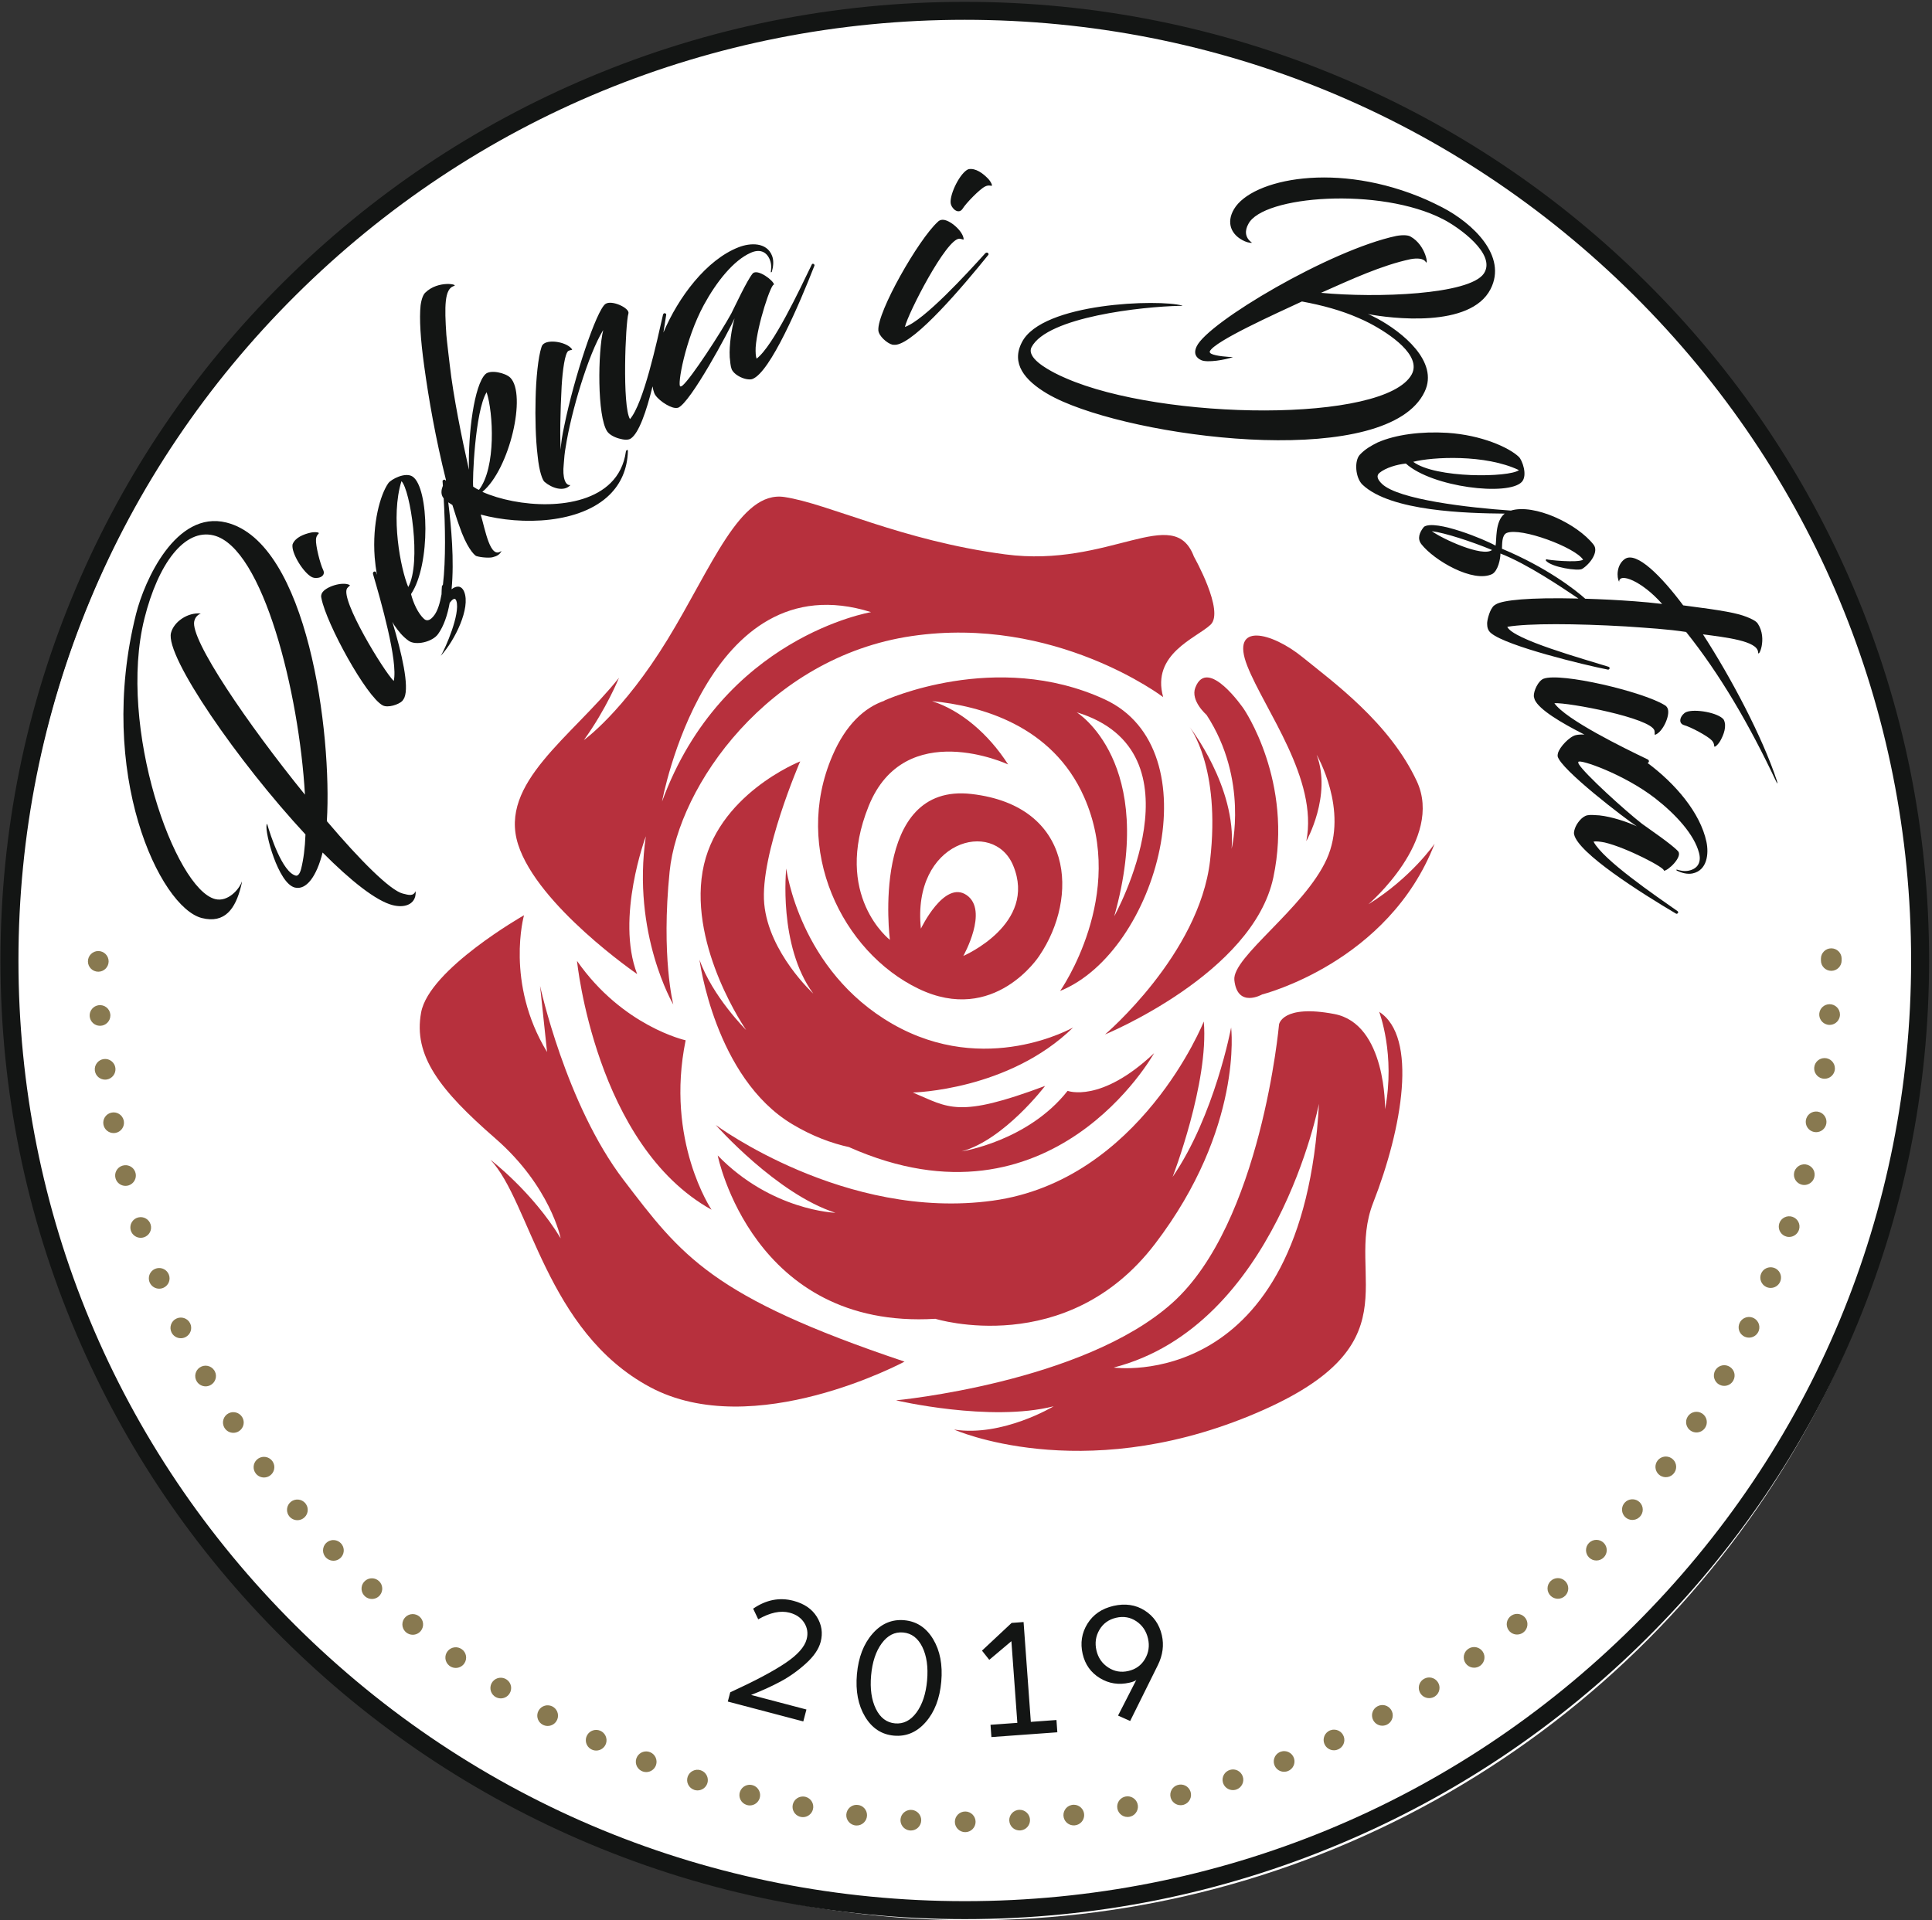 <svg xmlns="http://www.w3.org/2000/svg" width="171" height="170" viewBox="0 0 171 170"><rect x="0" y="0" width="171" height="170" fill="#333333" stroke="none"/><g fill="none" fill-rule="evenodd"><g><g transform="translate(-149 -107) translate(149 107)"><circle cx="86" cy="85.5" r="84.5" fill="#FFF"></circle><g><path fill="#B7303D" d="M78.245 62.031l.063-.007c-1.808.613-3.448 2.133-4.625 4.863-3.602 8.343.88 17.393 7.605 20.639 6.725 3.245 10.688-2.891 10.688-2.891 3.548-5.208 3.038-13.3-5.985-14.344-9.022-1.045-7.227 12.914-7.227 12.914s-5.08-3.917-1.878-11.849c3.202-7.931 12.34-3.683 12.34-3.683-1.75-2.732-4.21-4.798-6.73-5.604 4.278.408 10.638 2.13 13.455 8.486 3.848 8.681-2.12 17.172-2.12 17.172 8.628-3.481 13.56-21.39 3.93-25.82-9.626-4.43-19.516.124-19.516.124zm17.048 1.024c11.44 3.486 3.329 18.059 3.329 18.059 3.841-13.663-3.329-18.06-3.329-18.06zm-5.618 13.567c2.157 5.188-4.414 8.006-4.414 8.006s2.275-4.025.293-5.387c-1.98-1.363-4.046 2.97-4.046 2.97-.81-7.76 6.424-9.775 8.167-5.589zM79.308 123.969s8.318 1.954 13.952.527c0 0-4.527 2.733-8.816 2.06 0 0 11.083 4.954 26.116-1.197 15.035-6.152 8.389-12.262 10.978-18.877 2.587-6.615 3.976-14.69.532-16.907 0 0 1.455 3.776.52 8.626 0 0 .133-7.553-4.49-8.432-4.625-.88-4.893.924-4.893.924s-1.574 17.61-9.455 24.662c-7.881 7.053-24.444 8.614-24.444 8.614zm19.265-2.902c14.372-3.703 18.165-23.35 18.165-23.35-1.352 25.721-18.165 23.35-18.165 23.35z"></path><path fill="#B7303D" d="M107.141 55.31c1.275-1.189-1.467-6.034-1.467-6.034-1.792-4.766-7.45 1.03-16.705-.199-9.255-1.228-15.602-4.48-19.54-5.077-3.935-.595-6.409 6.179-10.355 12.63-3.948 6.45-7.396 8.887-7.396 8.887 1.997-2.755 3.107-5.512 3.107-5.512-4.192 5.26-10.657 9.312-8.93 14.744 1.725 5.432 10.539 11.485 10.539 11.485-1.92-4.986.769-12.2.769-12.2-1.256 8.635 2.43 14.895 2.43 14.895s-1.09-4.229-.324-11.783c.769-7.554 8.716-18.965 21.418-20.835 12.703-1.87 22.264 5.403 22.264 5.403-1.065-3.824 2.915-5.213 4.19-6.403zm-30.045-1.119s-13.151 2.187-18.5 16.77c0 0 3.905-21.358 18.5-16.77zM102.24 110.104c-7.821 10.257-19.452 6.647-19.452 6.647-16.182.979-19.265-14.46-19.265-14.46 4.756 4.899 10.422 5.075 10.422 5.075-5.21-1.672-10.593-7.772-10.593-7.772s11.45 8.492 24.514 6.698c13.067-1.795 18.681-15.86 18.681-15.86.463 5.421-2.76 13.76-2.76 13.76 3.726-5.436 5.18-13.23 5.18-13.23s1.097 8.885-6.727 19.142"></path><path fill="#B7303D" d="M102.147 93.236s-9.031 16.289-26.97 8.33l.032-.002c-1.639-.353-3.34-.997-5.08-2.038-6.872-4.11-8.218-14.567-8.218-14.567 1.145 3.265 4.129 6.224 4.129 6.224s-5.01-7.215-3.858-14.02c1.152-6.803 8.642-9.759 8.642-9.759s-3.584 8.26-3.183 12.603c.4 4.344 4.342 7.955 4.342 7.955-3.128-4.232-2.392-11.075-2.392-11.075s1.15 9.03 9.408 13.764c8.257 4.734 15.985.308 15.985.308-5.7 5.58-14.189 5.76-14.189 5.76 3.2 1.344 3.974 2.31 11.704-.585 0 0-3.607 4.762-7.382 5.797 0 0 5.865-.898 9.377-5.36 0 0 2.933 1.13 7.653-3.335M51.071 85.068c4.053 5.809 9.615 7.027 9.615 7.027-1.822 8.91 2.292 14.998 2.292 14.998-10.283-5.71-11.907-22.025-11.907-22.025"></path><path fill="#B7303D" d="M112.702 77.681c-1.805 8.516-14.895 13.896-14.895 13.896s8.334-7.086 9.295-15.388c.961-8.301-1.814-11.835-1.814-11.835s4.162 5.3 3.721 10.79c0 0 1.528-6.116-2.22-11.858 0 0-1.439-1.246-.992-2.411 1.077-2.821 4.278 1.867 4.278 1.867s4.431 6.423 2.627 14.94"></path><path fill="#B7303D" d="M111.709 88.037s-2.186 1.25-2.457-1.269c-.22-2.033 6.206-6.355 8.174-10.712 1.968-4.357-.891-9.24-.891-9.24 1.361 3.624-.913 7.647-.913 7.647 1.072-5.484-3.676-11.578-5.224-15.507-1.547-3.93 2.173-2.982 4.865-.797 2.689 2.185 7.723 5.814 10.137 10.997 2.414 5.184-4.286 10.899-4.286 10.899 3.81-2.358 5.863-5.366 5.863-5.366-4.083 10.544-15.268 13.348-15.268 13.348M46.38 81.026s-1.687 5.971 2.04 12.107l-.62-5.855s2.27 10.472 7.391 17.18c5.122 6.707 7.749 10.34 24.868 16.084 0 0-13.36 7.183-22.544 2.246-9.185-4.937-10.6-16.418-14.1-20.11 0 0 3.695 2.803 6.209 6.944 0 0-.896-4.584-5.792-8.849-4.897-4.264-7.27-7.31-6.558-11.144.711-3.835 9.106-8.603 9.106-8.603"></path><path fill="#887950" d="M26.891 132.95c-.393-.314-.971-.25-1.286.142-.275.342-.268.832.015 1.163.175.206.43.324.702.324.18 0 .356-.052.507-.153.204-.135.343-.342.391-.582.048-.24 0-.483-.137-.686-.052-.079-.12-.151-.192-.209M40.87 146.001c-.395-.283-.944-.208-1.249.171-.153.19-.222.43-.196.672.028.244.148.462.339.613.019.016.042.032.068.05.15.1.326.152.506.152.307 0 .592-.152.763-.406.278-.415.176-.966-.23-1.252M29 136.492c-.204.136-.343.342-.391.583-.048.239 0 .483.137.687.053.078.12.15.192.207.161.129.365.2.57.2.28 0 .542-.125.716-.342.29-.36.265-.88-.056-1.208-.307-.318-.799-.372-1.168-.127M48.98 151.12c-.068-.044-.144-.08-.22-.106-.478-.16-.998.1-1.159.578-.142.426.043.888.439 1.096.132.07.282.108.432.108.307 0 .593-.151.763-.406.136-.203.185-.446.137-.686-.048-.24-.187-.447-.393-.583M32.33 139.936c-.19.156-.306.376-.327.62-.022.244.052.48.209.668.038.046.085.091.134.131.162.128.365.199.57.199.28 0 .541-.125.716-.342.298-.37.26-.913-.084-1.236-.337-.32-.86-.337-1.218-.04M35.882 143.16c-.173.172-.269.402-.269.647 0 .244.096.474.269.645.024.025.054.051.078.07.162.129.364.2.571.2.28 0 .54-.125.716-.342.307-.383.26-.935-.107-1.256-.362-.322-.914-.307-1.258.035M44.856 148.696c-.396-.282-.944-.207-1.249.171-.153.19-.223.43-.196.673.027.243.148.46.338.613l.068.05c.151.099.327.152.507.152.306 0 .591-.152.762-.407.278-.414.176-.965-.23-1.252M71.315 159.076c-.082-.023-.17-.035-.252-.035-.505 0-.917.41-.917.914 0 .444.319.822.76.9.053.01.106.014.16.014.406 0 .769-.273.88-.662.068-.235.04-.481-.079-.695-.118-.214-.314-.369-.552-.436M75.925 159.787c-.447-.053-.86.225-.985.657-.067.234-.04.48.08.694.118.214.314.369.55.436.08.023.169.035.254.035.505 0 .916-.41.916-.914 0-.469-.352-.86-.815-.908M53.13 153.22c-.428-.185-.927-.02-1.159.385-.122.212-.153.458-.09.694.065.236.218.433.432.555.051.029.11.055.165.073.093.031.191.047.29.047.396 0 .745-.25.87-.624.15-.45-.074-.946-.508-1.13M66.65 158.05c-.478-.16-.997.1-1.158.577-.078.231-.06.48.049.698.11.219.298.382.542.463l.029.008c.081.024.166.036.251.036.404 0 .755-.26.875-.644.147-.472-.117-.983-.587-1.138M57.557 155.125c-.429-.185-.927-.02-1.159.384-.122.212-.153.459-.09.694.065.237.218.433.433.555.05.029.107.054.166.074.093.03.19.047.289.047.394 0 .744-.251.869-.625.15-.45-.074-.946-.508-1.13M9.769 89.898c0-.037-.003-.079-.007-.115-.03-.244-.155-.46-.349-.61-.194-.15-.435-.214-.675-.184-.478.06-.83.482-.801.959.026.485.428.864.915.864.506 0 .917-.41.917-.914M12 103.857c-.107-.457-.54-.758-1.006-.697-.243.03-.46.153-.61.346-.15.193-.216.432-.186.674.008.059.022.121.041.178.125.374.474.625.87.625.097 0 .194-.016.289-.047.448-.149.713-.624.602-1.079M24.012 129.238c-.358-.356-.938-.356-1.295 0-.328.325-.36.845-.077 1.207.172.222.443.355.726.355.181 0 .357-.053.507-.153.204-.136.344-.342.391-.583.048-.239 0-.483-.137-.687-.034-.05-.074-.1-.115-.14M80.726 160.23c-.428-.049-.842.21-.978.618-.078.231-.06.479.048.697.11.219.298.382.53.46.092.03.194.047.293.047.506 0 .917-.41.917-.914 0-.465-.348-.855-.81-.908M9.437 95.569c.49-.071.839-.529.777-1.02-.03-.242-.153-.458-.347-.608-.193-.15-.432-.216-.676-.185-.243.03-.46.154-.61.347-.15.193-.216.432-.185.677l.005.036c.074.442.454.762.903.762.042 0 .086-.003.133-.01M161.169 85.032c0 .504.411.914.917.914.505 0 .916-.41.916-.917 0-.027 0-.055-.003-.082.002-.026.003-.052.003-.08 0-.503-.411-.913-.917-.913-.505 0-.916.41-.916.915 0 .028 0 .056.003.083-.002.026-.003.053-.003.08M8.699 86.024c.505 0 .916-.41.916-.915 0-.504-.411-.915-.916-.915-.506 0-.917.41-.917.917 0 .503.411.913.917.913M10.804 99.926c.142-.2.198-.44.157-.685l-.015-.07c-.123-.489-.62-.788-1.11-.665-.479.119-.776.59-.678 1.067.085.427.463.736.899.736.05 0 .101-.004.15-.012.243-.04.455-.172.597-.371M20.243 125.111c-.22.11-.383.298-.46.53-.078.232-.06.48.05.698.017.033.037.068.059.1.17.255.455.406.762.406.181 0 .356-.052.507-.152.41-.272.532-.813.28-1.23-.244-.41-.77-.564-1.198-.352M18.958 121.307c-.28-.419-.85-.533-1.27-.253-.398.264-.526.796-.29 1.209.161.288.468.468.8.468.14 0 .282-.034.408-.096.22-.11.384-.298.461-.53.077-.232.06-.48-.05-.698-.017-.033-.037-.068-.059-.1M13.332 108.404c-.139-.468-.621-.744-1.1-.627-.238.06-.438.208-.565.418-.125.21-.162.455-.102.695l.02.066c.125.374.475.625.87.625.097 0 .194-.016.289-.047.475-.158.733-.655.588-1.13M15.596 116.738c-.22.109-.383.297-.46.529-.078.232-.06.48.05.7.157.31.47.504.82.504.141 0 .283-.034.41-.097.218-.109.382-.297.46-.53.077-.231.059-.48-.051-.698-.226-.45-.777-.633-1.229-.408M13.868 112.282c-.238.059-.44.207-.565.417-.126.21-.162.455-.103.693.017.063.04.128.07.189.157.31.472.504.82.504.142 0 .284-.033.41-.096.427-.213.618-.708.445-1.148-.165-.43-.627-.67-1.077-.56M62.023 156.719c-.48-.16-.998.1-1.159.577-.077.232-.06.479.05.697.109.22.297.383.542.464l.028.008c.082.024.167.036.252.036.403 0 .755-.259.875-.644.146-.472-.117-.982-.588-1.138M150.66 125.136c-.42-.279-.99-.164-1.27.254-.137.203-.185.447-.137.687.047.24.187.447.39.582.152.1.327.153.508.153.307 0 .592-.152.764-.408.136-.203.185-.446.137-.685-.048-.24-.187-.447-.392-.583M157.01 112.235c-.46-.152-.96.08-1.139.524-.18.44.013.95.44 1.163.126.063.267.096.408.096.35 0 .664-.193.822-.507.018-.037.036-.079.05-.12.077-.23.06-.478-.05-.697-.11-.219-.298-.382-.531-.46M155.092 116.635c-.444-.146-.927.063-1.12.484-.193.413-.057.895.323 1.147.151.1.326.152.507.152.307 0 .592-.151.762-.405.044-.065.081-.14.109-.22.078-.232.06-.48-.049-.698-.11-.22-.298-.382-.532-.46M153.119 121.012c-.42-.28-.99-.166-1.27.251-.044.068-.082.144-.108.222-.078.231-.06.479.049.697.109.22.297.382.53.46.094.031.192.047.29.047.341 0 .652-.187.808-.484.226-.418.097-.93-.3-1.193M144.991 132.88c-.374-.248-.885-.185-1.184.144-.288.311-.324.775-.087 1.127.17.254.456.406.762.406.181 0 .357-.053.507-.153.101-.067.19-.155.256-.255.137-.203.185-.447.137-.687-.048-.24-.187-.447-.39-.582M147.947 129.096c-.4-.265-.94-.175-1.232.201-.284.364-.251.884.077 1.21.173.171.402.266.647.266.244 0 .474-.095.645-.265.042-.041.083-.09.118-.143.136-.203.185-.448.137-.687-.048-.24-.188-.447-.392-.582M140.646 136.587c-.173.173-.269.403-.269.647 0 .245.096.474.27.648.173.171.403.266.647.266s.474-.095.649-.268c.173-.172.268-.402.269-.646 0-.244-.096-.474-.27-.648-.357-.354-.938-.354-1.296.001M161.49 93.67c-.47 0-.863.35-.912.814-.051.453.245.878.689.988.072.018.147.027.223.027.42 0 .786-.284.889-.693.018-.073.027-.15.027-.223 0-.504-.411-.914-.917-.914M161.937 88.901c-.47 0-.862.352-.912.815-.05.453.246.878.69.988.072.018.147.028.222.028.42 0 .786-.285.89-.694.017-.072.027-.149.027-.222 0-.504-.412-.915-.917-.915M159.985 103.12c-.478-.156-.998.103-1.164.597l-.014.052c-.06.236-.024.482.102.691.126.21.327.359.564.417.072.019.147.028.223.028.403 0 .764-.27.877-.65.146-.478-.112-.976-.588-1.134M158.644 107.72c-.48-.157-.999.102-1.156.573-.009.024-.017.053-.022.075-.06.237-.024.482.102.691.126.21.327.359.564.418.072.018.147.028.223.028.402 0 .764-.27.878-.653.144-.477-.114-.974-.59-1.132M161.032 98.447c-.48-.16-1 .1-1.158.574-.032.093-.049.195-.049.295 0 .504.411.914.917.914.444 0 .823-.316.902-.748.083-.447-.18-.892-.612-1.035M121.925 151.052c-.398.209-.584.67-.441 1.097.125.373.474.625.87.625.099 0 .197-.017.289-.048.077-.025.152-.062.22-.107.205-.135.343-.342.391-.582.048-.24 0-.484-.136-.687-.264-.393-.779-.52-1.193-.298M104.241 158.02c-.474.139-.751.622-.631 1.1.102.407.468.692.889.692.076 0 .152-.01.22-.027l.072-.02c.233-.078.421-.241.53-.46.11-.219.127-.466.05-.698-.157-.47-.654-.727-1.13-.586M108.865 156.685c-.473.14-.75.622-.63 1.1.103.407.469.69.889.69.073 0 .146-.008.235-.03.02-.005.042-.011.057-.017.233-.077.422-.24.531-.459.11-.218.127-.466.05-.698-.16-.472-.658-.73-1.132-.586M99.632 159.041c-.435.08-.75.458-.75.899 0 .504.41.914.916.914.097 0 .197-.016.292-.047.233-.077.422-.241.53-.46.11-.218.128-.466.05-.697-.145-.434-.593-.693-1.038-.609M95.043 159.771c-.073 0-.15.01-.224.028-.238.058-.438.207-.564.416-.126.21-.163.455-.104.693.103.407.468.691.889.691.032 0 .065-.002.098-.005.469-.048.822-.44.822-.909 0-.504-.412-.914-.917-.914M113.367 155.07c-.04.014-.083.032-.12.05-.22.11-.383.297-.461.53-.077.231-.06.479.05.698.157.31.471.504.82.504.118 0 .233-.022.34-.065.452-.18.686-.68.532-1.14-.16-.478-.68-.737-1.161-.577M90.248 160.219c-.074 0-.15.01-.225.027-.237.06-.438.208-.564.418-.126.209-.162.455-.102.692.102.406.468.69.888.69.035 0 .069-.001.102-.005.466-.05.818-.44.818-.909 0-.503-.411-.913-.917-.913M129.969 145.962c-.05.032-.1.073-.144.116-.173.173-.27.403-.27.648 0 .244.097.474.27.647.173.172.404.266.648.266.203 0 .402-.068.559-.19.383-.291.473-.833.204-1.233-.28-.419-.85-.531-1.267-.254M133.769 143.027c-.101.067-.189.155-.255.254-.137.203-.185.447-.137.687.047.24.187.447.39.582.152.1.326.153.508.153.23 0 .449-.085.616-.236.336-.302.4-.813.148-1.188-.28-.418-.85-.532-1.27-.252M137.24 139.974c-.173.173-.27.402-.27.647 0 .244.096.474.27.647.173.172.403.267.648.267.244 0 .474-.095.647-.267l.018-.019c.163-.17.253-.392.253-.628 0-.245-.096-.475-.27-.648-.357-.355-.938-.354-1.296 0M85.43 160.37c-.505 0-.916.41-.916.913 0 .504.411.914.917.914h.002c.505 0 .915-.41.915-.914s-.411-.914-.917-.914M126.066 148.61c-.4.21-.585.672-.442 1.1.126.373.475.623.87.623.097 0 .195-.015.292-.047.077-.027.153-.064.217-.107.204-.135.343-.342.391-.582.048-.24 0-.484-.137-.687-.263-.393-.776-.52-1.19-.3M117.778 153.168c-.078.026-.153.064-.217.106-.204.135-.343.342-.391.582-.048.24 0 .484.137.688.17.253.455.405.762.405.132 0 .265-.03.382-.083.428-.194.638-.676.49-1.122-.161-.478-.682-.736-1.163-.576"></path><path fill="#131514" d="M164.036 51.995c-4.299-10.105-10.453-19.181-18.292-26.975-7.838-7.794-16.967-13.913-27.13-18.186-10.522-4.426-21.7-6.67-33.222-6.67-11.522 0-22.7 2.244-33.222 6.67-10.164 4.274-19.291 10.392-27.13 18.186C17.2 32.813 11.047 41.889 6.748 51.995 2.297 62.458.04 73.573.04 85.03c0 11.457 2.257 22.571 6.708 33.035 4.3 10.106 10.453 19.182 18.292 26.975 7.839 7.793 16.966 13.912 27.13 18.186 10.523 4.426 21.7 6.67 33.222 6.67 11.522 0 22.7-2.244 33.222-6.67 10.163-4.273 19.291-10.392 27.13-18.186 7.839-7.794 13.993-16.87 18.292-26.975 4.45-10.463 6.708-21.577 6.708-33.035 0-11.457-2.257-22.571-6.708-33.034zm-19.416 91.919c-15.82 15.73-36.855 24.392-59.228 24.392-22.373 0-43.407-8.663-59.228-24.392-15.82-15.73-24.531-36.641-24.531-58.885 0-22.243 8.712-43.155 24.531-58.884C41.984 10.415 63.02 1.753 85.392 1.753c22.373 0 43.407 8.663 59.228 24.392 15.82 15.729 24.531 36.641 24.531 58.884 0 22.244-8.712 43.156-24.531 58.885z"></path><path fill="#131514" d="M35.653 79.107c-1.118-.28-3.788-2.95-6.723-6.413.473-7.807-1.7-24.634-8.884-26.433-4.48-1.121-7.267 5.147-8.005 8.096-3.536 14.122 2.114 25.986 5.83 26.917 2.048.513 2.97-.854 3.456-2.793.11-.437.082-.443.082-.443-.233.696-1.244 1.837-2.363 1.557-3.552-.89-8.675-15.206-6.261-24.847 1.21-4.834 3.54-7.996 6.135-7.347 4.37 1.095 7.562 13.968 8.07 22.949-5.058-6.23-10.197-13.758-9.794-15.369.06-.246.219-.525.575-.668-1.163-.118-2.39.736-2.637 1.72-.52 2.075 5.937 11.412 11.903 17.84-.042 1.21-.178 2.22-.383 3.04-.13.519-.335.64-.471.606-1.202-.3-2.26-3.612-2.54-4.581-.034.02-.04.047-.046.074-.172.684 1.022 5.19 2.496 5.56 1.011.252 1.927-.97 2.46-3.1 2.458 2.473 4.731 4.29 6.206 4.66 1.01.252 1.81-.04 1.994-.779.028-.11.048-.307.028-.457-.206.471-.61.34-1.128.211M27.615 51.095c.463.212 1.26-.04.995-.622-.267-.522-.689-2.205-.642-2.722.018-.338.222-.486.249-.535.053-.1-.4-.147-.767-.052-.545.127-1.33.415-1.556 1.029-.14.753.984 2.55 1.721 2.902M55.395 39.99c-.163 1.155-.646 2.069-1.346 2.763-2.619 2.598-8.294 2.157-11.354.79 2.418-2.001 3.939-8.626 2.472-10.107-.416-.42-1.77-.744-2.21-.307-.98.97-1.535 5.21-1.45 8.457-.624-2.75-1.386-6.517-1.693-9.227 0 0-.27-2.231-.307-2.71-.17-2.53-.163-4.043.635-4.318.578-.136-1.353-.564-2.512.587-.16.159-.32.516-.403 1.114-.124 1.154-.012 2.987.316 5.358.406 2.968 1.01 6.416 1.93 10.104-.016.024-.03.05-.046.075l-.006-.045c-.02-.118-.249-.04-.252.062l.03.418c-.13.316-.177.64-.05.922.03.065.072.127.121.187.137 2.422.196 5.427-.064 7.637l-.093.145c-.017.193-.028.45-.033.717-.141.792-.34 1.426-.612 1.809-.358.505-.666.598-.925.38-.548-.493-.973-1.451-1.162-2.208 1.757-2.62 1.581-9.378.158-10.389-.643-.457-1.922.226-2.167.569-.7.988-1.44 3.537-1.208 6.569.043.525.11 1.042.196 1.548l-.082-.23c-.035-.114-.3-.094-.267.145.675 2.294 2.236 7.75 1.839 9.481-.867-.836-4.764-7.23-4.13-8.201.13-.186.32-.245.22-.299-.623-.326-2.144.15-2.445.723-.051.101-.105.264-.046.454.437 2.263 3.982 8.727 5.428 9.484.45.236 1.399-.062 1.734-.396.089-.113.128-.187.18-.286.439-1.03-.217-3.893-1.062-6.712.052.092.102.19.156.278.375.542.738 1.007 1.288 1.399.62.44 2.1.108 2.605-.604.503-.708.827-1.669 1.024-2.759.23-.308.484-.526.595-.158.351 1.145-.968 4.169-1.38 4.848 1.256-1.38 2.648-4.238 2.067-5.668-.255-.613-.726-.525-1.116-.222.248-2.55-.026-5.524-.292-7.696.114.08.238.158.366.236.196.599.373 1.215.589 1.795.65 1.934 1.304 2.594 1.503 2.715.477.16 1.294.184 1.494.105.318-.078.617-.217.758-.555-1 .793-1.427-1.837-1.838-3.213 3.68.99 8.838.794 11.417-1.765.96-.953 1.563-2.225 1.61-3.857 0-.2-.18-.06-.18.059zM36.133 51.969c-.678-1.622-1.581-6.236-.6-9.371.775.757 1.79 7.21.6 9.371zm6.264-8.606c-.1-.02-.279-.12-.516-.281-.078-.478.147-6.65 1.189-8.36.59 1.797.849 6.656-.673 8.641z"></path><path fill="#131514" d="M64.587 31.613c.047.434.064.79.165 1.053.183.473.895.83 1.345.9.224.033.376.035.507-.016 1.577-.61 4.16-6.651 5.48-10.03.049-.11-.164-.27-.243-.086-1.04 2.152-3.405 7.203-4.876 8.317-.081-.211-.099-.567-.083-.996.138-1.985 1.395-5.763 1.628-5.551-.018-.355-1.468-1.456-1.893-.99-.514.622-1.582 2.937-1.893 3.542-.918 1.683-3.57 5.758-4.324 6.382-.068.056-.12.076-.184.072-.287-.04.403-4.112 2.076-7.205 1.148-2.105 2.639-3.949 4.132-4.617.768-.357 1.419-.156 1.723.632.153.393.117.77.077 1.057-.016.036.046.042.088-.004.13-.444.195-.982.023-1.427-.478-1.235-1.954-1.148-2.951-.762-2.865 1.109-5.35 4.435-6.667 7.557.094-.563.178-1.096.249-1.577.023-.118-.22-.226-.282-.014-.546 2.41-1.723 7.862-2.924 9.252-.696-1.127-.406-8.496-.138-9.358.129-.463-1.469-1.217-2.03-.84-.792.538-2.77 6.464-3.65 10.797-.173.799-.302 1.565-.306 2.112-.092-.89-.045-3.437.074-5.625.085-1.384.286-2.947.605-3.128.202-.104.375-.05.31-.144-.393-.584-1.894-.893-2.478-.5-.07.048-.193.165-.224.322-.292.877-.483 2.808-.518 4.566-.045 1.594-.002 3.57.18 5.045.143 1.467.451 2.177.61 2.309.643.55 1.708.918 2.297.282-.461.073-.723-.668-.597-1.84.036-.5.079-1.04.177-1.547.466-3.034 1.986-8.177 3.318-10.334-.473 1.918-.546 7.644.353 8.973.173.257.574.497 1.035.627.424.123.821.16 1.055.001.714-.482 1.376-2.389 1.924-4.616.032.217.082.417.151.596.203.524 1.272 1.258 1.837 1.312.062.006.215.007.266-.013 1.104-.426 4.519-6.819 5.002-7.912-.245.85-.487 2.332-.426 3.426M87.212 22.415c-1.6 1.774-5.436 5.96-7.118 6.529.258-1.176 3.67-7.846 4.829-7.812.227.012.377.144.369.031-.048-.702-1.25-1.75-1.896-1.705-.112.008-.278.047-.408.197-1.701 1.556-5.357 7.96-5.246 9.59.036.505.785 1.16 1.246 1.27.142.018.226.013.338.004 1.733-.26 5.887-5.144 8.15-7.953.079-.09-.077-.306-.264-.151M85.193 18.488c.305-.5 1.519-1.742 1.983-1.97.299-.162.531-.065.588-.068.112-.008-.085-.418-.357-.681-.394-.398-1.05-.918-1.691-.79-.715.276-1.658 2.176-1.575 2.988.063.504.694 1.053 1.052.521M126.089 34.687c1.304-2.688-2.032-5.323-4.17-6.477-.376-.196-.727-.38-.867-.41 2.014.389 9.097 1.286 10.878-2.21 1.504-2.938-1.59-5.836-4.271-7.229-.48-.242-.933-.47-1.397-.675-7.892-3.466-15.47-1.839-17.04.826-.709 1.196-.274 2.31.963 2.853.31.136.613.147.625.12-.68-.482-.611-1.13-.322-1.65 1.261-2.522 11.668-3.307 17.235-.43 1.333.678 4.77 3.08 3.609 4.814-1.283 1.868-9.479 2.177-14.41 1.704 2.753-1.222 5.378-2.437 7.925-2.98.6-.107 1.107-.069 1.322.21.29.529.08-1.442-1.335-2.217-.194-.115-.638-.157-1.238-.051-5.867 1.239-16.685 7.657-17.677 9.775-.32.66-.024 1.037.414 1.228.542.238 2.106-.029 2.8-.278-.34.005-1.532-.088-1.906-.284-.104-.045-.184-.142-.15-.22.396-.901 5.948-3.387 8.155-4.417 1.821.338 3.471.785 5.018 1.464.335.148.645.284.968.457 1.827.957 4.622 2.86 3.734 4.53-2.357 4.32-22.073 4.093-30.637.332-.336-.147-.67-.295-.97-.456-.672-.357-2.512-1.35-2.043-2.282 1.394-2.681 9.825-3.594 13.114-3.658.214.004.24.013.225-.023-2.021-.58-12.401-.276-14.192 3.244-.98 1.879.244 3.368 2.22 4.543.415.245.893.486 1.41.713 7.919 3.477 28.801 5.879 32.01-.866M157.274 69.13c-1.29-3.908-4.077-9.163-6.546-12.973 2.011.267 4.793.574 4.88 1.566 0 .618.848-1.177-.017-2.499-.127-.219-.505-.423-1.01-.617-.84-.327-2.015-.557-5.603-1.016-1.9-2.546-4.136-4.83-5.175-4.098-.738.526-.72 1.622-.494 2.013-.001-.846 2-.087 3.807 1.96-1.717-.208-3.198-.294-4.58-.372-.794-.04-1.536-.069-2.228-.09-.872-.787-3.404-2.766-7.371-4.426.028-.378-.033-1.19.414-1.395 1.27-.523 6.063 1.276 6.77 2.367-.478.3-3.194.024-3.245-.043-.018-.02-.073.092-.054.115.466.599 2.89.961 3.217.74.699-.434 1.494-1.52 1.01-2.141-1.444-1.855-5.256-3.656-7.322-3.02-3.719-.256-9.938-.967-11.402-2.358-.449-.426-.496-.743-.244-.97.567-.471 1.575-.756 2.35-.836 2.343 2.111 9.054 2.897 10.257 1.632.543-.573.05-1.934-.257-2.225-.878-.833-3.294-1.928-6.326-2.127-2.314-.141-4.578.154-6.171.853-.59.293-1.1.586-1.566 1.075-.523.552-.405 2.062.227 2.664 2.498 2.372 9.265 2.528 12.583 2.56-.877.691-.697 2.386-.808 2.837-.917-.536-5.328-2.348-6.335-1.67-.402.491-.612 1.047-.231 1.537 1.125 1.444 4.587 3.46 6.273 2.645.519-.298.73-1.354.727-1.816 2.385.928 5.409 2.984 6.904 3.986-4.455-.11-6.68.15-7.294.505-.268.157-.287.233-.323.286-.28.358-.481 1.19-.465 1.442.004.29.05.59.354.836 1.383 1.15 8.277 2.819 10.334 3.222.116.03.254-.18.047-.255-2.15-.675-8.466-2.417-8.952-3.534 1.899-.32 6.053-.288 10.498-.033 2.002.141 3.687.238 5.331.49 2.97 3.715 5.579 8.16 7.962 13.224.146.306.138.18.074-.04zM134.441 41.62c-.859.659-7.389.746-9.358-.736 1.702-.441 6.395-.682 9.358.736zm-7.712 5.404c1.146.142 3.538.92 5.333 1.666-.846.658-4.413-.99-5.333-1.666z"></path><path fill="#131514" d="M149.25 63.036c-.465.203-.814.962-.202 1.157.567.15 2.1.963 2.451 1.345.24.24.213.49.233.544.039.106.376-.2.552-.536.27-.49.581-1.267.277-1.844-.466-.609-2.554-.976-3.31-.666M145.818 67.54c.103-.001.213-.18.034-.302-2.155-1.033-7.254-3.53-8.274-4.984 1.2-.084 8.563 1.303 8.858 2.426.052.22-.032.401.075.363.66-.246 1.324-1.693 1.1-2.301-.04-.106-.125-.253-.306-.338-1.974-1.191-9.15-2.887-10.68-2.32-.476.177-.892 1.082-.868 1.553.023.142.052.221.09.328.394.846 2.243 1.98 4.389 3.065-.272-.014-.525-.002-.751.046-.553.116-1.449 1.054-1.592 1.603-.015.06-.041.21-.03.265.244 1.158 6.007 5.556 7.01 6.209-.8-.379-2.225-.855-3.314-.97-.438-.025-.792-.065-1.067-.007-.496.104-.965.751-1.103 1.183-.07.216-.097.367-.067.503.348 1.655 5.9 5.177 9.023 7.021.1.066.292-.118.125-.226-1.958-1.372-6.566-4.518-7.429-6.15.22-.047.575-.004.996.078 1.938.456 5.465 2.301 5.219 2.498.354.04 1.673-1.216 1.28-1.71-.531-.606-2.645-2.031-3.19-2.435-1.516-1.177-5.113-4.449-5.609-5.296-.045-.075-.056-.13-.04-.191.086-.277 3.995 1.056 6.78 3.204 1.893 1.471 3.475 3.24 3.894 4.822.23.814-.073 1.425-.9 1.6-.414.086-.778-.009-1.056-.094-.033-.022-.05.04-.01.089.416.199.937.35 1.406.25 1.295-.273 1.445-1.744 1.225-2.792-.548-2.595-2.773-5.173-5.218-6.99M70.227 141.716c-1.228-.324-2.416-.092-3.566.696l.45.944c1.048-.602 1.973-.798 2.776-.587.583.153 1.015.453 1.296.896.28.445.35.93.212 1.454-.18.683-.807 1.387-1.882 2.109-1.074.724-2.701 1.587-4.881 2.59l-.215.817 6.682 1.76.278-1.056-4.9-1.289c.93-.36 1.796-.753 2.597-1.181.801-.431 1.553-.963 2.255-1.6.702-.635 1.138-1.274 1.307-1.917.206-.783.094-1.522-.337-2.218-.43-.695-1.122-1.169-2.072-1.418M80.034 143.435c-1.091-.097-2.03.302-2.812 1.2-.785.896-1.243 2.087-1.376 3.576-.132 1.49.108 2.745.721 3.765.613 1.021 1.466 1.58 2.557 1.677 1.091.096 2.028-.303 2.812-1.2.785-.895 1.242-2.088 1.375-3.576.133-1.49-.107-2.744-.72-3.766-.614-1.02-1.466-1.579-2.557-1.676zm2.023 5.33c-.106 1.182-.418 2.128-.938 2.838-.522.71-1.154 1.03-1.898.964-.745-.067-1.31-.495-1.697-1.285-.387-.79-.528-1.775-.423-2.959.105-1.183.418-2.13.939-2.838.52-.709 1.153-1.03 1.897-.964.745.066 1.31.495 1.698 1.284.387.79.527 1.777.422 2.96zM91.238 152.434L90.596 143.596 89.539 143.673 86.915 146.128 87.56 146.942 89.518 145.292 90.044 152.52 87.67 152.693 87.749 153.78 93.584 153.356 93.506 152.269 91.238 152.434M101.303 142.566c-.8-.504-1.718-.636-2.755-.398-1.028.239-1.794.763-2.3 1.578-.505.816-.646 1.709-.423 2.675.216.938.725 1.651 1.526 2.14.8.487 1.674.622 2.622.402.329-.076.531-.158.605-.25l-1.62 3.164 1.072.478 2.453-4.948c.436-.888.552-1.771.35-2.649-.221-.958-.731-1.689-1.53-2.192zm.039 4.302c-.329.558-.817.912-1.466 1.06-.648.152-1.245.048-1.79-.31-.545-.357-.891-.86-1.041-1.509-.152-.659-.064-1.267.265-1.826.328-.558.82-.915 1.479-1.067.659-.152 1.255-.047 1.79.312.535.36.879.87 1.03 1.528.15.649.06 1.253-.267 1.812z"></path></g></g></g></g></svg>